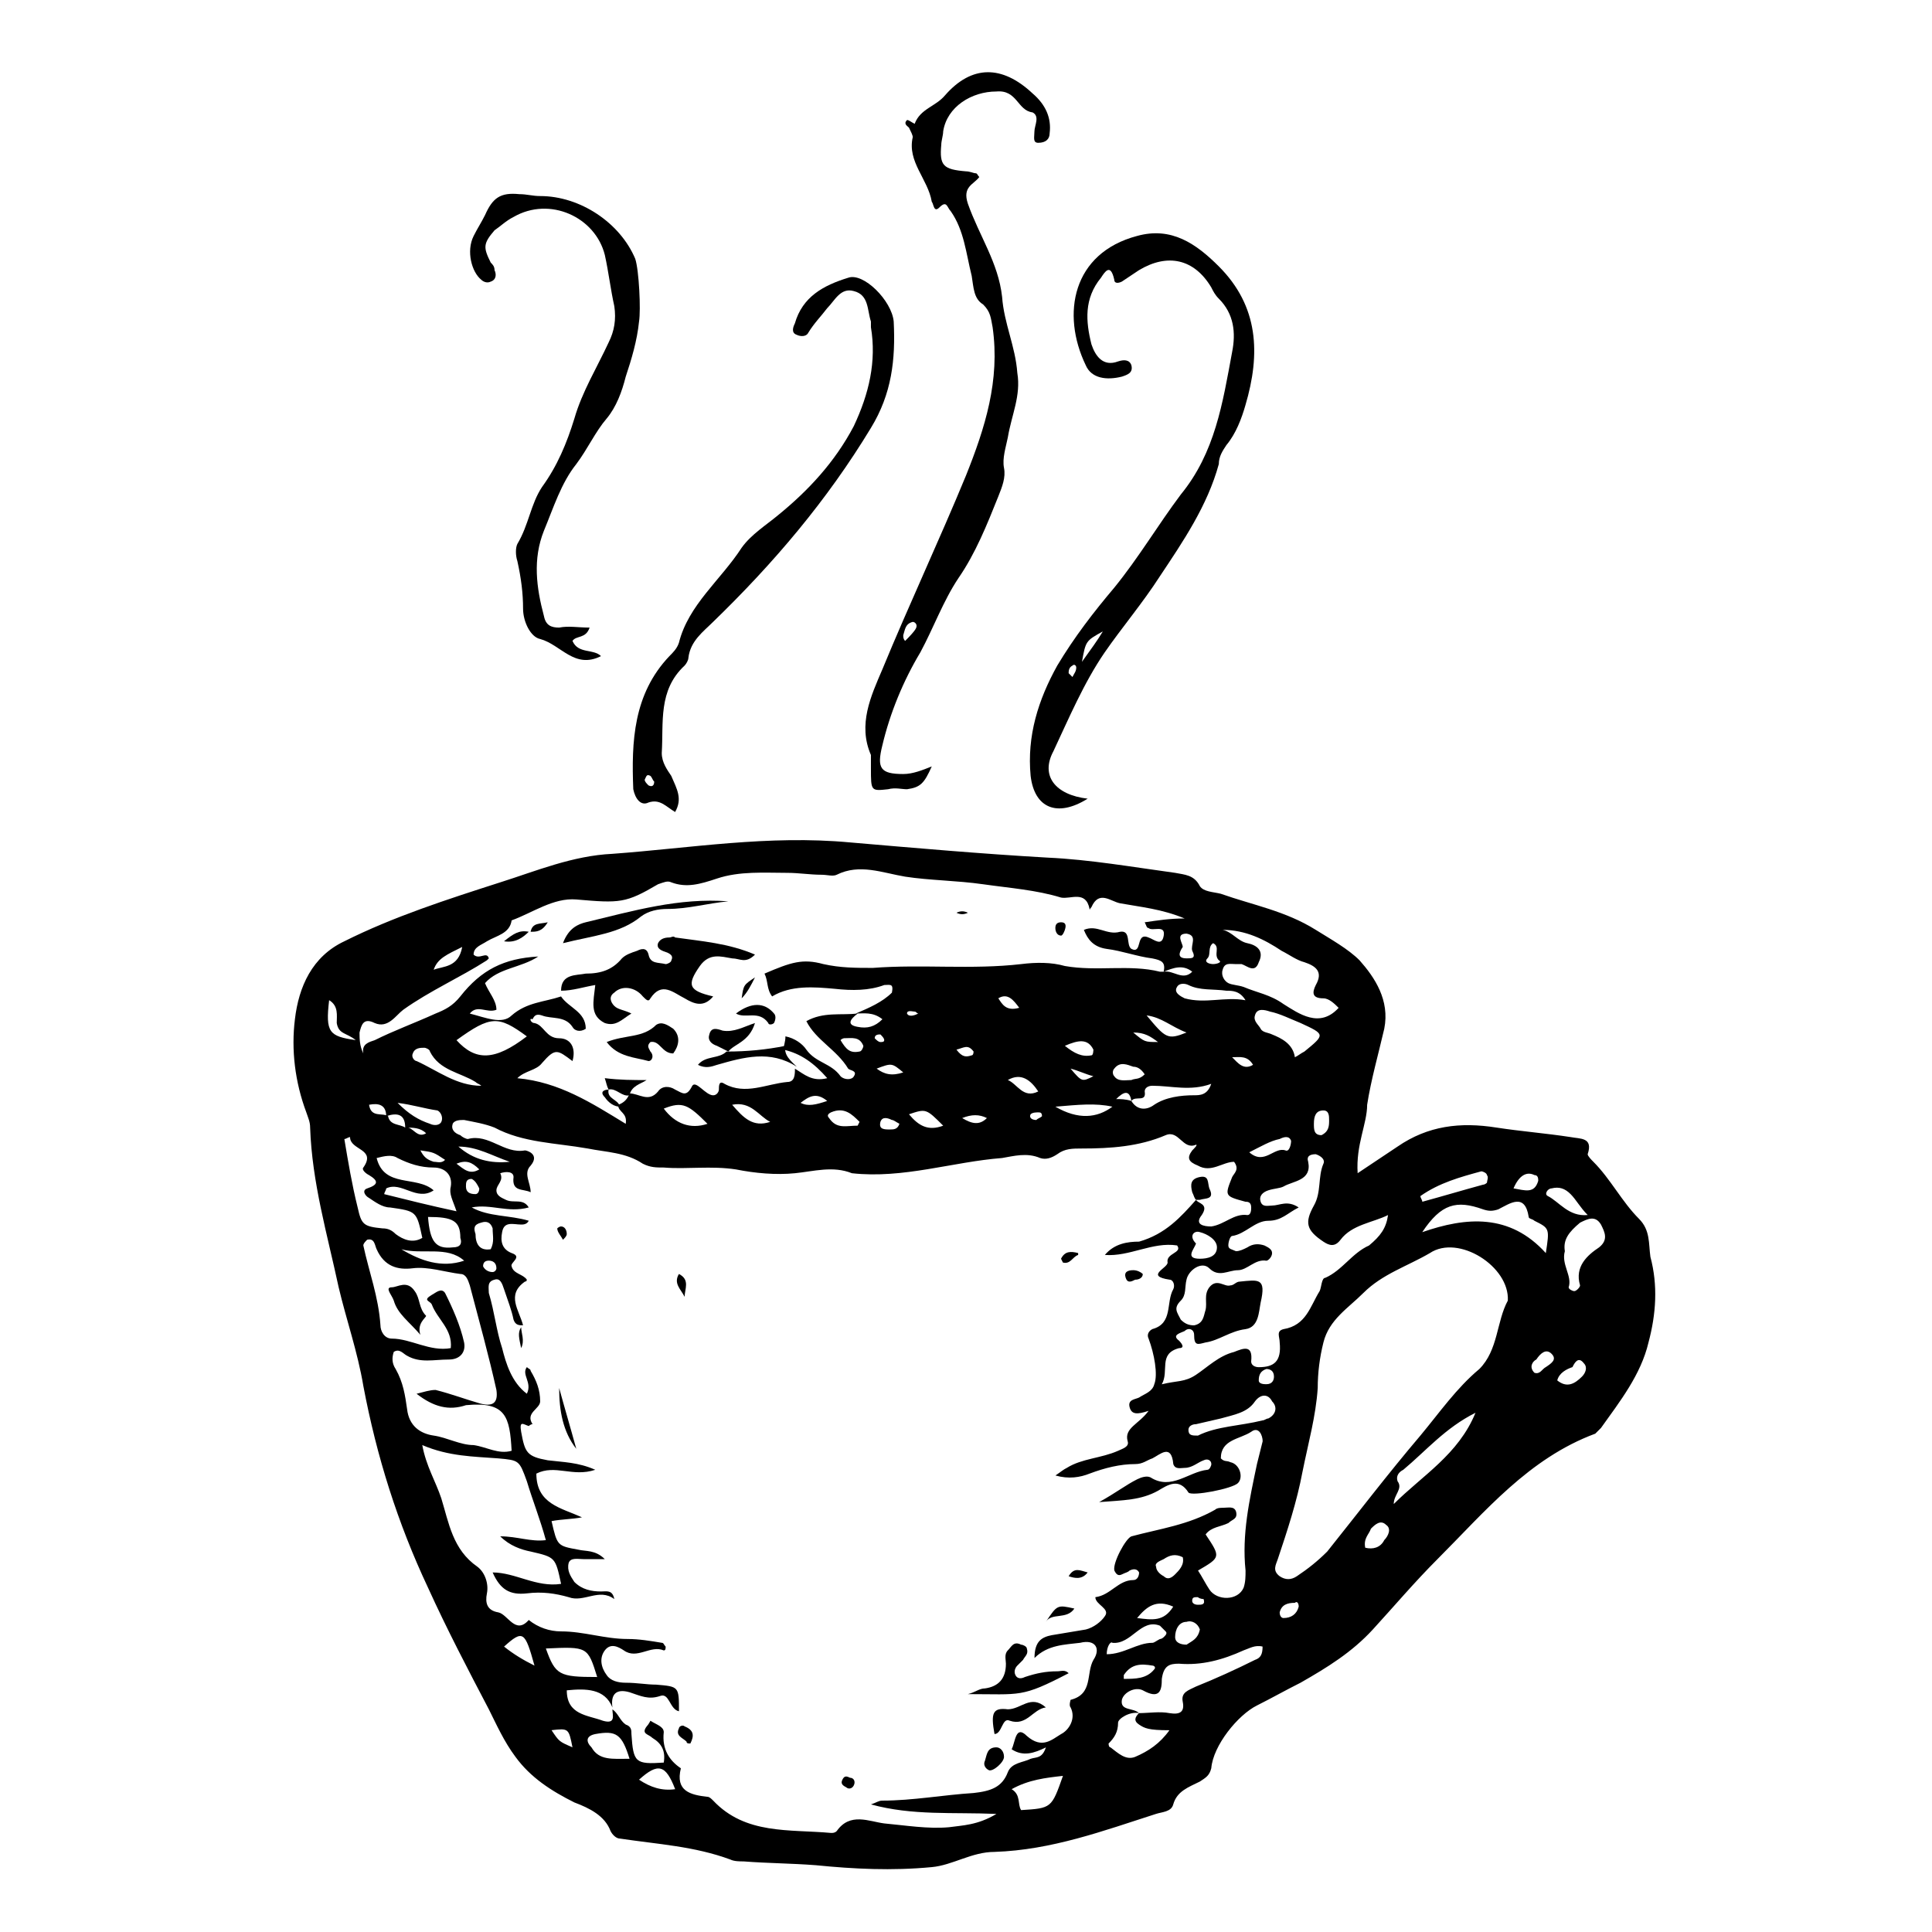 <?xml version="1.0" encoding="UTF-8"?>
<!-- Uploaded to: ICON Repo, www.svgrepo.com, Generator: ICON Repo Mixer Tools -->
<svg fill="#000000" width="800px" height="800px" version="1.1" viewBox="144 144 512 512" xmlns="http://www.w3.org/2000/svg">
 <g>
  <path d="m503.79 454.91c4.535-3.023 7.559-5.039 10.578-7.055 8.062-5.543 16.625-6.551 26.199-5.039 6.551 1.008 13.098 1.512 19.648 2.519 2.519 0.504 6.047 0 4.535 4.535 0 0.504 1.008 1.512 1.512 2.016 4.535 4.535 7.559 10.578 12.09 15.113 3.023 3.023 2.519 6.551 3.023 10.078 2.016 7.559 1.512 15.113-0.504 22.672-2.016 8.566-7.559 15.617-12.594 22.672l-1.512 1.512c-17.633 6.551-29.223 20.656-41.816 33.25-6.047 6.047-11.586 12.594-17.129 18.641-5.543 6.047-12.09 10.078-19.145 14.105-4.031 2.016-7.559 4.031-11.586 6.047-5.039 2.519-11.586 10.578-12.09 16.625-0.504 2.016-1.512 2.519-3.023 3.527-3.023 1.512-6.047 2.519-7.055 6.047-0.504 2.016-3.023 2.016-4.535 2.519-14.105 4.535-27.711 9.574-42.824 10.078-6.047 0-11.082 3.527-16.625 4.031-10.578 1.008-20.656 0.504-30.73-0.504-6.551-0.504-12.594-0.504-19.145-1.008-1.008 0-2.519 0-3.527-0.504-9.574-3.527-19.145-4.031-29.223-5.543-1.008 0-2.016-1.008-2.519-2.016-1.512-4.031-5.543-6.047-9.574-7.559-6.047-3.023-11.586-6.551-15.617-12.09-3.023-4.031-5.039-8.566-7.055-12.594-5.543-10.578-11.082-21.16-16.121-32.242-8.062-17.129-13.602-34.762-17.129-53.402-1.512-9.07-4.535-17.633-6.551-26.199-3.023-14.105-7.055-27.711-7.559-42.32 0-1.512-0.504-2.519-1.008-4.031-3.023-8.062-4.031-16.625-3.023-24.688 1.008-8.566 4.535-16.625 13.098-20.656 13.098-6.551 27.207-11.082 41.312-15.617 9.574-3.023 19.145-7.055 29.727-7.559 20.656-1.512 41.312-5.039 62.977-3.023 17.633 1.512 34.762 3.023 52.395 4.031 11.082 0.504 22.672 2.519 33.754 4.031 2.519 0.504 5.039 0.504 6.551 3.527 1.008 1.512 3.527 1.512 5.543 2.016 8.566 3.023 17.129 4.535 25.191 9.574 4.031 2.519 8.566 5.039 11.586 8.062 4.031 4.535 8.062 10.578 6.551 18.137-1.512 6.551-3.527 13.602-4.535 20.152 0 5.031-3.019 10.57-2.516 18.129zm-252.41-12.09c2.016-0.504 3.023 3.023 5.543 1.512-1.512-1.512-3.527-1.512-5.543-1.512 0-3.527-2.016-4.031-5.039-3.023 0-3.023-2.016-3.527-4.535-3.023 0.504 3.527 3.527 2.016 5.039 3.023 0.504 2.519 3.023 2.016 4.535 3.023zm192.45-7.055c-0.504-3.023-2.016-2.519-4.031-0.504 1.012 0 2.523 0 4.031 0.504 1.512 2.519 4.031 2.519 6.047 1.008 3.023-2.016 7.055-2.519 10.578-2.519 1.512 0 3.527 0 4.535-3.023-5.543 2.016-10.578 0.504-15.617 0.504-1.008 0-2.016 0.504-2.016 1.512 0.504 3.023-2.519 1.008-3.527 2.519zm2.016 162.23c2.519 0 5.543-0.504 8.062 0 3.023 0.504 4.031-0.504 3.527-3.023-0.504-2.519 1.512-3.023 3.527-4.031 5.039-2.016 10.578-4.535 15.617-7.055 1.512-0.504 2.016-1.512 2.016-3.527-2.016-0.504-3.527 0.504-5.039 1.008-5.543 2.519-11.082 4.031-17.129 3.527-2.519 0-4.031 0.504-4.535 4.031 0 3.023-0.504 5.543-5.039 3.023-2.016-1.008-5.039 0.504-5.543 2.519-0.5 3.023 3.023 2.016 4.535 3.527-0.504 0 0 0 0 0-2.519-0.504-5.543 1.512-5.543 2.519 0 2.519-1.008 4.031-2.519 5.543 0 0 0 1.008 0.504 1.008 2.016 1.512 4.031 3.527 6.551 2.519 3.527-1.512 6.551-3.527 9.07-7.055-5.543 0-6.551-0.504-8.062-1.512-1.512-1.008-1.008-2.016 0-3.023zm6.551-196.48c2.519-0.504 5.039 2.519 7.559 0-2.519-2.016-5.039-1.008-7.559 0 0.504-2.519-0.504-3.023-3.023-3.527-4.031-0.504-8.062-2.016-12.09-2.519-3.527-0.504-5.039-2.519-6.047-5.039 3.527-1.512 6.047 1.512 9.574 0.504 3.023-0.504 1.512 3.527 3.023 4.535 3.023 1.512 1.008-4.535 4.535-3.023 1.512 0.504 3.527 2.519 4.031-0.504 0.504-3.023-3.023-1.008-4.031-2.016-0.504 0-0.504-0.504-1.008-1.512 3.527-0.504 6.551-1.008 10.578-1.008-6.047-2.519-11.586-3.023-17.129-4.031-2.519-0.504-5.543-3.527-7.559 1.008-0.504 0.504-0.504 1.008-0.504 0.504-1.008-5.039-5.039-2.519-7.559-3.023-6.551-2.016-13.602-2.519-20.656-3.527-7.055-1.008-14.105-1.008-20.656-2.016-6.047-1.008-12.09-3.527-18.137-0.504-1.008 0.504-2.519 0-4.031 0-3.023 0-6.047-0.504-9.07-0.504-6.047 0-12.594-0.504-18.641 1.512-4.535 1.512-8.062 2.519-12.09 1.008-1.008-0.504-2.016 0-3.527 0.504-8.566 5.039-10.078 5.039-21.664 4.031-6.047-0.504-11.586 3.527-17.129 5.543-0.504 3.527-4.031 4.031-6.551 5.543-1.512 1.008-3.527 1.512-3.527 3.527 1.512 1.512 3.527-1.008 4.031 1.008l-0.504 0.504c-7.055 4.535-15.113 8.062-22.168 13.098-2.016 1.512-4.031 5.039-7.559 3.527-3.023-1.512-3.527 0.504-4.031 2.519 0 1.512 0 3.527 1.008 5.543-0.504-2.519 1.512-3.023 3.023-3.527 5.039-2.519 10.578-4.535 16.121-7.055 2.519-1.008 4.535-2.016 6.551-4.535 5.543-7.055 11.586-10.078 20.656-10.578-4.535 3.023-10.578 3.023-14.105 7.055 1.008 2.519 3.023 4.535 3.023 7.055-2.519 1.008-5.039-1.512-7.055 1.008 4.031 1.008 8.566 3.023 11.082 0.504 4.031-3.527 8.566-3.527 13.098-5.039 2.016 3.023 6.551 4.031 6.551 8.566-1.512 1.008-3.023 0.504-3.527-0.504-2.016-3.023-5.543-2.016-8.062-3.023-1.512-0.504-2.016 0-2.519 1.008-1-0.508-0.496 1.004 0.512 1.004 2.519 0.504 3.023 4.031 6.551 4.031 3.023 0 4.535 2.519 3.527 6.047-4.031-3.023-4.535-3.527-8.062 0.504-1.512 2.016-4.535 2.016-6.551 4.031 11.082 1.008 19.648 6.551 28.719 12.09 0.504-3.023-2.016-3.023-2.016-5.039 1.512-0.504 2.519-1.512 3.023-3.023 2.519 0 5.039 2.519 7.559-0.504 1.008-1.512 3.023-1.512 4.535-0.504 2.016 1.008 3.023 2.016 4.535-1.008 1.008-1.512 3.527 2.519 5.543 2.519 1.008 0 1.512-1.008 1.512-1.512 0-1.008 0-2.519 1.512-1.512 5.543 3.023 11.082 0 16.625-0.504 2.016 0 2.016-2.016 2.016-3.527 2.519 1.512 4.535 3.527 8.566 2.519-3.527-4.031-7.055-6.551-11.586-7.559 0-1.008 0.504-2.016 0.504-3.527 2.519 0.504 4.535 2.016 5.543 3.527 2.519 3.527 6.551 3.527 9.07 7.055 1.008 1.008 3.023 1.008 3.527 0 1.008-1.512-1.008-1.512-1.512-2.016-3.023-5.039-8.566-7.559-11.082-12.594 4.535-2.519 9.07-1.512 13.602-2.016-2.016 1.512-3.023 3.023 0 3.527 2.519 0.504 4.535 0 6.551-2.016-2.519-2.016-5.039-1.512-7.055-1.512 3.527-1.512 7.055-3.023 9.574-5.543 0.492-2.519-0.516-2.016-2.027-2.016-4.031 1.512-8.566 1.512-13.098 1.008-5.543-0.504-11.586-1.008-16.625 2.016-1.512-2.016-1.008-4.031-2.016-6.047 7.055-3.023 10.078-4.031 15.617-2.519 4.535 1.008 8.566 1.008 13.098 1.008 13.098-1.008 26.199 0.504 39.297-1.008 4.031-0.504 8.062-0.504 11.586 0.504 8.566 1.512 17.129-0.504 25.191 1.512 0.504 0.004 1.008 0.004 1.008 0.004zm8.566 60.457c0.504 1.008 3.527 1.008 1.512 4.031-2.016 2.519 0.504 3.023 2.519 3.023 3.527-0.504 6.047-3.527 9.574-3.023 1.008 0 1.008-1.512 1.008-2.016 0-1.512-1.008-1.512-1.512-1.512-5.543-1.512-5.543-1.512-3.527-6.551 0.504-1.008 2.016-2.016 0.504-4.031-3.023 0-6.047 3.023-9.574 1.008-2.519-1.008-3.023-2.016-1.512-4.031 0.504-0.504 1.512-1.512 1.008-1.512-3.527 1.512-4.535-4.031-8.062-2.519-7.055 3.023-14.609 3.527-22.168 3.527-2.519 0-4.535 0-6.551 1.512-1.512 1.008-3.023 1.512-4.535 1.008-3.527-1.512-7.055-0.504-10.078 0-13.098 1.008-26.199 5.543-39.801 4.031-5.035-2.016-10.07-0.504-15.109 0-5.039 0.504-10.578 0-15.617-1.008-6.551-1.008-13.098 0-19.145-0.504-2.016 0-3.527 0-5.543-1.008-4.535-3.023-9.574-3.023-14.609-4.031-8.566-1.512-17.129-1.512-24.688-5.543-2.519-1.008-5.543-1.512-8.062-2.016-1.008 0-2.519 0-3.023 1.008-0.504 1.512 0.504 2.519 2.016 3.023 0.504 0.504 1.512 1.008 2.016 1.008 5.543-1.512 9.574 4.031 15.113 3.023 0.504 0 4.031 1.008 1.512 4.031-2.016 2.016 0 4.535 0 7.055-2.016-1.008-5.039 0-4.535-4.031 0-1.512-2.016-1.512-3.527-1.008 1.008 2.016-1.008 3.023-1.008 4.535s1.512 2.016 2.519 2.519c2.016 1.008 4.535-0.504 6.047 2.016-5.539 1.508-10.074-1.008-15.113-0.004 4.535 2.519 10.078 2.016 15.113 3.527-0.504 1.008-1.512 1.008-2.016 1.008-2.016 0-4.535-1.008-5.039 2.016-0.504 2.519 0 4.535 2.519 5.543 3.023 1.008-0.504 2.519 0 3.527 0.504 2.016 3.023 2.016 4.031 3.527 0 0 0 0.504-0.504 0.504-5.039 3.527-1.512 7.559-0.504 11.586-1.008 0-2.016 0-2.519-1.512-0.504-2.519-1.512-5.039-2.519-8.062-0.504-1.512-1.008-3.023-2.519-2.519-2.016 0.504-1.512 2.016-1.512 3.527 1.512 5.039 2.016 10.078 3.527 14.609 1.008 4.031 2.519 9.07 6.551 12.09 1.512-3.023-1.512-5.039 0-7.055 0.504 0.504 1.008 0.504 1.008 1.008 1.512 2.519 2.519 5.039 2.519 8.062 0 2.016-4.031 3.023-2.016 6.047-0.504 0-1.008 0.504-1.008 0.504-1.512-0.504-2.519-1.512-2.016 1.512 1.008 5.543 1.512 6.551 7.055 7.559 4.031 0.504 8.062 0.504 12.594 2.519-6.047 2.016-10.578-1.512-15.617 1.008 0 8.062 6.551 9.07 12.09 11.586-2.519 0.504-5.543 0.504-8.062 1.008 1.512 6.551 1.512 6.551 7.055 7.559 2.016 0.504 4.535 0 7.055 2.519h-5.543c-1.512 0-3.527-0.504-4.031 1.008-0.504 2.016 0.504 3.527 1.512 5.039 2.016 2.016 4.535 2.519 7.055 2.519 1.512 0 3.023-0.504 3.527 2.016-4.031-3.023-8.062 1.008-12.09-0.504-3.527-1.008-7.055-1.512-11.082-1.008-4.535 0.504-7.055-1.008-9.07-5.543 6.047 0 11.586 4.031 18.137 3.023-1.512-7.055-1.512-7.055-8.062-8.566-2.519-0.504-5.543-1.512-8.062-4.031 4.535 0 8.062 1.512 12.09 1.008-1.512-5.543-3.527-10.578-5.039-15.617-2.016-5.543-2.016-5.543-7.559-6.047-6.551-0.504-13.098-0.504-20.152-3.527 1.008 5.543 3.527 9.574 5.039 14.105 2.016 6.551 3.023 13.602 9.574 18.137 2.016 1.512 3.023 4.535 2.519 7.055-0.504 2.519 0 4.535 3.023 5.039 2.519 0.504 4.535 6.047 8.062 2.016 2.519 2.016 5.543 3.023 8.566 3.023 6.047 0 11.586 2.016 17.633 2.016 3.023 0 6.047 0.504 9.07 1.008 0.504 0 0.504 0.504 1.008 1.008 0 0.504 0 1.008-0.504 1.008-3.527-1.512-7.055 2.519-10.578 0-1.512-1.008-3.527-2.016-5.039 0-1.512 2.016-1.008 4.535 0.504 6.551 1.008 1.512 3.023 2.016 5.039 2.016 3.023 0 5.543 0.504 8.062 0.504 6.047 0.504 6.047 0.504 6.047 7.055-2.519-0.504-2.519-5.039-5.039-4.031-3.023 1.008-5.039 0-8.062-1.008-3.527-1.008-5.039 0.504-4.535 4.031-2.019-5.043-7.055-5.043-12.094-4.539 0 6.551 5.543 6.551 9.574 8.062 3.527 1.008 2.519-1.512 2.519-3.023 1.512 1.008 2.016 3.023 3.527 4.031 1.512 0.504 1.512 1.512 1.512 2.519 0.504 7.559 1.008 8.062 8.566 7.559 0.504-3.023-0.504-5.039-3.023-6.551-1.008-1.008-3.023-1.008-1.512-3.023 0.504-0.504 1.008-1.512 1.008-1.512 1.512 1.008 3.527 1.512 3.527 3.023-0.504 4.535 1.512 7.559 4.535 9.574-1.512 6.047 2.519 7.055 7.055 7.559 0.504 0 1.008 0.504 1.512 1.008 8.566 9.07 20.152 7.559 31.234 8.566 0.504 0 1.008 0 1.512-0.504 3.527-5.039 8.566-2.519 12.594-2.016 5.543 0.504 11.586 1.512 17.129 1.008 3.527-0.504 7.559-0.504 12.594-3.527-11.586-0.504-22.168 0.504-33.25-2.519 1.512-0.504 2.016-1.008 3.023-1.008 8.062 0 16.121-1.512 24.184-2.016 4.535-0.504 7.559-1.512 9.07-5.543 1.008-2.519 4.031-2.519 6.047-3.527 1.512-0.504 3.023 0 4.031-3.023-3.023 1.512-6.047 2.519-9.07 0.504 1.008-2.016 1.008-6.551 4.031-3.527 4.031 3.527 6.551 1.008 9.07-0.504 2.016-1.008 4.031-4.031 2.519-7.055-0.504-0.504 0-2.016 0-2.016 6.047-1.512 4.031-7.055 6.047-10.578 2.016-3.023 0.504-5.543-3.527-4.535-4.031 0.504-8.566 0.504-12.09 4.031 0-4.535 2.016-5.543 4.535-6.047 3.023-0.504 6.047-1.008 9.07-1.512 2.016-0.504 4.031-2.016 5.039-3.527 1.512-2.016-2.519-3.023-2.519-5.039 4.031-0.504 6.047-4.535 10.078-4.535 1.008 0 1.512-1.008 1.512-2.016-0.504-1.008-1.512-1.008-2.519-0.504-0.504 0.504-1.008 0.504-2.016 1.008s-1.512 0-2.016-1.008c-0.504-2.016 3.023-8.566 4.535-9.07 7.559-2.016 15.113-3.023 22.168-7.055 0.504-0.504 1.512-0.504 2.016-0.504 1.512 0 3.023-0.504 3.527 1.008 0.504 2.016-1.008 2.016-2.016 3.023-2.016 1.008-4.535 1.008-6.047 3.023 4.031 6.047 4.031 6.047-2.016 9.574 1.008 1.512 2.016 3.527 3.023 5.039 2.016 3.023 7.559 3.023 9.07-0.504 0.504-1.512 0.504-3.023 0.504-4.535-1.008-9.574 1.008-18.641 3.023-28.215 0.504-2.016 1.008-4.031 1.512-6.047 0-1.512-1.008-4.031-3.023-2.519-3.023 2.016-8.062 2.016-8.062 7.055 1.008 1.008 1.512 0.504 2.519 1.008 2.519 0.504 3.527 4.031 2.016 5.543s-12.09 3.527-13.098 2.519c-2.519-4.031-5.543-2.016-8.062-0.504-4.535 2.519-9.07 2.519-15.617 3.023 4.535-2.519 7.055-4.535 10.078-6.047 1.008-0.504 2.519-1.008 3.527-0.504 5.543 3.527 10.078-1.512 15.113-2.016 0.504 0 1.008-1.008 1.008-1.512 0-1.008-1.008-1.512-2.016-1.008-1.512 0.504-3.023 2.016-5.039 2.016-1.008 0-2.519 0.504-3.023-1.008-0.504-5.543-3.527-2.519-5.543-1.512-1.512 0.504-2.519 1.512-4.535 1.512-4.031 0-8.062 1.008-12.09 2.519-2.519 1.008-5.543 1.512-9.07 0.504 1.512-1.008 2.016-1.512 3.023-2.016 4.031-2.519 9.07-2.519 13.602-4.535 1.008-0.504 3.023-1.008 2.519-2.519-1.008-3.527 3.023-4.535 5.543-8.062-3.023 1.008-4.535 1.008-5.039-1.008s1.512-2.016 2.519-2.519c1.512-1.008 3.527-1.512 4.031-3.527 1.008-2.519 0-8.062-1.512-12.09-0.504-1.008 0-2.016 1.008-2.519 5.543-1.512 3.527-7.055 5.543-10.578 0.504-1.008 0-2.519-1.008-2.519-6.551-1.008-0.504-3.023-0.504-4.535-0.504-2.519 4.031-2.519 2.519-4.535-6.551-1.008-12.594 3.023-19.145 2.519 2.519-3.023 6.047-3.527 9.07-3.527 7.031-2.008 11.062-6.543 15.094-11.074zm82.625 26.699c0.504-9.07-13.098-17.633-20.656-12.594-6.047 3.527-12.594 5.543-17.633 10.578-4.031 4.031-9.07 7.055-10.578 13.098-1.008 4.031-1.512 8.062-1.512 12.09-0.504 7.559-2.519 14.609-4.031 22.168-1.512 8.062-4.031 15.617-6.551 23.176-0.504 1.512-1.512 3.023 0.504 4.535 1.512 1.008 3.023 1.008 4.535 0 3.023-2.016 5.543-4.031 8.062-6.551 8.062-10.078 16.121-20.656 24.688-30.73 5.039-6.047 9.574-12.594 15.617-17.633 5.035-5.035 4.531-12.594 7.555-18.137zm-31.742-22.672c-4.031 2.016-9.574 2.519-12.594 6.551-1.512 2.016-3.023 1.512-4.535 0.504-4.535-3.023-5.039-5.039-2.519-9.574 2.016-3.527 1.008-7.559 2.519-11.082 0.504-1.008-0.504-2.016-2.016-2.519-1.512 0-2.519 0.504-2.016 2.016 1.008 5.039-4.031 5.039-6.551 6.551-1.008 0.504-2.519 0.504-4.031 1.008-1.512 0.504-2.519 1.512-2.016 3.023 0.504 1.512 2.016 1.008 3.023 1.008 2.016 0 4.031-1.512 7.055 0.504-3.023 1.512-4.535 3.527-8.062 3.527-3.527 0-6.047 3.527-9.574 4.031-0.504 0-1.008 1.512-1.008 2.519s1.008 1.008 2.016 1.512c1.008 0 2.016-0.504 3.023-1.008 1.512-1.008 3.023-1.008 4.535-0.504 1.008 0.504 2.016 1.008 2.016 2.016s-1.008 2.016-1.512 2.016c-3.023-0.504-5.039 2.519-7.559 2.519-2.519 0-5.039 2.016-7.559-0.504-2.016-2.016-5.543 0.504-6.047 3.023-0.504 2.016 0 4.031-1.512 5.543-2.016 2.016-1.008 3.023 0 5.039 1.008 1.008 2.016 1.512 3.527 1.512 2.519-0.504 2.519-2.519 3.023-4.031 0.504-2.016-0.504-4.031 1.008-6.047 2.016-2.519 4.031 0 5.543-0.504 1.008 0 1.512-1.008 2.519-1.008 5.039-0.504 7.055-1.008 5.543 5.543-0.504 2.519-0.504 6.551-4.031 7.055-4.031 0.504-7.055 3.023-10.578 3.527-2.016 0.504-3.023 1.008-3.023-2.016 0-1.512-1.512-2.016-2.519-1.008-1.008 0.504-3.527 1.008-1.512 2.519 1.008 1.008 1.512 2.016 0 2.016-5.543 1.512-2.519 6.047-4.535 9.574 4.031-1.008 6.047-0.504 9.07-2.519 3.023-2.016 6.047-5.039 10.078-6.047 2.519-1.008 5.039-2.016 4.535 2.519 0 1.008 1.008 1.512 2.016 1.512 4.031 0 6.047-1.512 5.543-6.551 0-1.512-1.008-3.023 1.008-3.527 6.047-1.008 7.055-6.047 9.574-10.078 0.504-1.008 0.504-3.527 1.512-3.527 4.535-2.016 7.055-6.551 11.586-8.566 3.019-2.523 4.531-4.539 5.035-8.066zm-257.45 47.359c2.016-0.504 3.527-1.008 5.039-1.008 4.031 1.008 8.062 2.519 11.586 3.527 3.527 1.008 5.039 0 4.535-3.527-2.016-9.07-4.535-18.137-7.055-27.711-0.504-1.512-1.008-3.023-2.519-3.023-4.031-0.504-8.566-2.016-12.594-1.512-4.031 0.504-7.559-0.504-9.574-5.039-0.504-1.008-0.504-3.023-2.519-2.519-0.504 0.504-1.008 1.008-1.008 1.512 1.512 7.055 4.031 13.602 4.535 21.16 0 1.512 1.008 3.527 3.023 3.527 5.039 0 10.078 3.527 15.617 2.519 0.504-5.039-3.527-7.559-5.039-11.586-0.504-1.008-2.519-1.008 0-2.519 1.008-0.504 2.519-2.016 3.527-0.504 2.016 4.031 4.031 8.566 5.039 13.098 0.504 2.519-1.008 4.535-4.031 4.535-4.031 0-7.559 1.008-11.082-1.008-1.008-0.504-2.016-2.016-3.527-1.008-0.504 1.512-0.504 3.023 0.504 4.535 2.016 3.527 2.519 7.055 3.023 10.578 0.504 4.535 3.527 6.551 7.055 7.055s7.055 2.519 10.578 2.519c3.527 0.504 6.551 2.519 10.078 1.512-0.504-9.07-1.512-13.098-12.09-12.09-4.539 1.512-8.566 0.504-13.102-3.023zm244.35-102.27c-1.008-1.008-2.519-2.519-4.031-2.519-3.023 0-3.023-1.512-2.016-3.527 2.016-3.527 0-5.039-3.023-6.047-2.016-0.504-4.031-2.016-6.047-3.023-4.535-3.023-9.574-5.543-15.617-5.543 2.519 0.504 4.031 3.023 6.551 3.527 2.519 0.504 4.535 2.016 3.023 5.039-1.008 3.023-3.023 1.008-4.535 0.504h-1.512c-1.512 0-3.023-0.504-3.527 1.512-0.504 1.512 0.504 3.023 1.512 3.527 1.008 0.504 2.519 0.504 4.031 1.008 3.527 1.512 7.055 2.016 10.578 4.535 4.031 2.519 9.574 6.551 14.613 1.008zm-261.98 34.258c-0.504 0-1.008 0.504-1.512 0.504 1.008 6.047 2.016 12.09 3.527 18.137 1.008 4.535 1.512 5.039 6.551 5.543 1.512 0 2.519 0.504 3.527 1.512 2.016 1.512 4.535 2.519 7.055 1.008-1.512-7.055-1.512-7.055-8.566-8.062-2.016 0-4.031-1.512-5.543-2.519-1.008-0.504-2.016-2.016-0.504-2.519 3.023-1.008 3.023-2.016 0.504-3.527-1.008-0.504-2.016-1.512-1.512-2.016 3.523-5.035-3.527-4.531-3.527-8.059zm316.89 30.734c1.008-6.551 1.008-6.551-3.023-8.566-0.504-0.504-1.512-0.504-1.512-1.008-1.008-6.551-5.039-3.527-8.062-2.016-1.512 0.504-2.519 0.504-4.031 0-7.055-2.519-11.082-1.512-16.121 6.047 11.59-4.031 23.18-5.039 32.75 5.543zm-307.32-17.129c0 0.504-0.504 1.008-0.504 1.512 6.047 1.512 12.09 3.023 19.145 4.535-1.008-3.023-2.016-4.535-1.512-6.551 0.504-3.023-1.512-5.039-4.535-5.039-3.527 0-6.551-1.008-9.574-2.519-1.512-1.008-3.527-0.504-5.543 0 2.016 8.062 10.578 4.535 15.113 8.566-4.527 3.023-8.559-2.519-12.59-0.504zm18.641-39.297c5.039 5.543 10.078 5.543 18.641-1.008-7.555-5.543-9.57-5.543-18.641 1.008zm248.38 122.93c7.559-7.559 17.129-13.098 21.664-24.184-8.062 4.031-13.098 10.078-19.145 15.113-1.008 0.504-2.016 1.512-1.512 3.023 1.512 2.016-1.008 3.527-1.008 6.047zm45.344-67.008c-1.008 3.527 2.016 6.551 1.008 9.574 0 0.504 1.008 1.008 1.512 1.008s1.512-1.008 1.512-1.512c-1.512-5.039 2.016-8.062 5.039-10.078 2.519-2.016 1.512-4.031 0.504-6.047-1.512-2.519-3.527-1.512-5.543-0.504-3.023 2.519-4.535 4.535-4.031 7.559zm-71.543-51.391c1.008-0.504 1.512-1.008 2.519-1.512 5.543-4.535 5.543-4.535-1.008-7.559-2.519-1.008-5.543-2.519-8.062-3.023-1.512-0.504-3.527-1.008-4.031 1.008-0.504 1.512 1.008 2.519 1.512 3.527 0.504 1.008 2.016 1.008 3.023 1.512 2.523 1.012 5.543 2.523 6.047 6.047zm-72.547 199.51c8.062-0.504 8.062-0.504 11.082-9.07-4.535 0.504-9.07 1.008-13.602 3.527 2.519 1.512 1.512 4.031 2.519 5.543zm-112.35-35.27c-2.519-8.062-2.519-8.062-13.602-7.559 2.519 7.055 3.527 7.559 13.602 7.559zm159.21-63.98c5.039-2.519 11.082-2.519 17.129-4.031 0.504 0 1.008-0.504 1.512-0.504 2.016-1.008 2.519-3.023 1.008-4.535-1.008-2.016-3.023-2.016-4.535 0-2.016 3.023-5.543 3.527-9.07 4.535-2.016 0.504-4.535 1.008-6.551 1.512-1.008 0-2.016 0.504-2.016 1.512 0.004 1.512 1.012 1.512 2.523 1.512zm-204.04-57.941c0.504 6.551 2.016 8.566 6.551 8.062 2.016 0 2.519-1.008 2.016-2.519-0.004-4.535-2.019-5.543-8.566-5.543zm53.402 143.59c-2.016-6.551-3.527-7.559-9.07-6.551-2.519 0.504-2.519 2.016-1.008 3.527 2.016 3.527 5.543 3.023 10.078 3.023zm126.46-27.707c4.535 0 8.062-3.023 12.09-3.023 0.504 0 1.008-0.504 2.016-1.008 0.504 0 1.008-0.504 1.008-0.504 0.504-0.504 1.008-1.008 0.504-1.512-0.504-0.504-1.008-1.008-1.512-1.512-5.039-2.016-7.559 5.039-12.594 4.535-0.504-0.504-1.512 1.008-1.512 3.023zm83.129-121.42c0 0.504 0.504 1.008 0.504 1.512 5.543-1.512 10.578-3.023 16.121-4.535 0.504 0 1.008-0.504 1.008-0.504 0-0.504 0.504-1.512 0-2.016 0-0.504-1.008-1.008-1.512-1.008-5.543 1.512-11.086 3.023-16.121 6.551zm-270.04 14.105c5.039 3.023 10.578 5.039 16.625 3.023-4.535-4.031-11.082-1.512-16.625-3.023zm21.16-43.328c-0.504-0.504-1.008-0.504-1.512-1.008-4.031-2.519-9.574-3.023-12.09-8.062 0-0.504-1.008-1.008-1.512-1.008-1.008 0-2.519 0-3.023 1.512-0.504 1.008 0.504 2.016 1.008 2.016 5.543 2.519 10.578 6.551 17.129 6.551zm202.53-22.672c-1.512-2.519-3.527-2.519-5.039-2.519-3.527-0.504-7.055 0-10.078-1.512-1.008-0.504-2.519-0.504-3.023 0.504-1.008 1.512 1.008 2.519 2.016 3.023 5.543 1.512 10.582-0.504 16.125 0.504zm-142.58 32.75c-5.039-5.039-6.551-6.047-11.586-4.031 3.019 4.031 7.051 5.539 11.586 4.031zm-8.566 176.33c-2.519-6.551-4.535-7.055-9.574-2.519 3.027 2.016 6.051 3.023 9.574 2.519zm100.76-180.87c6.047 3.527 11.082 3.023 15.113 0-4.531-1.008-9.066-0.504-15.113 0zm-138.04 148.12c-2.519-9.07-3.023-9.574-8.062-5.039 2.523 2.016 5.039 3.527 8.062 5.039zm279.11-119.41c-2.016-2.016-3.023-4.031-4.535-5.543-1.512-1.512-3.023-2.016-5.039-1.512-1.008 0-2.016 1.512-1.008 2.016 3.023 1.516 5.543 5.543 10.582 5.039zm-315.39-29.723c3.023 3.023 5.543 4.535 8.566 5.543 1.008 0.504 2.519 0.504 3.023-0.504 0.504-1.008 0-2.519-1.008-3.023-3.527-0.504-6.551-1.512-10.582-2.016zm212.61 139.55c-0.504-1.512-2.016-2.519-3.527-2.016-2.016 0-3.023 2.016-3.023 4.031 0 1.512 1.512 2.016 3.023 2.016 1.512-1.008 3.023-1.512 3.527-4.031zm-4.535-19.145c-2.016-1.008-3.527-0.504-5.039 0.504-1.008 0.504-2.519 1.008-2.016 2.016 0 1.008 1.008 2.016 2.016 2.519 1.008 1.008 2.016 0.504 3.023-0.504 1.008-1.008 2.519-2.519 2.016-4.535zm-183.39-81.617c1.008-2.016 0.504-3.527 0.504-5.543-0.504-1.512-1.512-2.016-3.023-1.512-2.016 0.504-2.016 1.512-1.512 3.023 0 2.519 1.008 4.535 4.031 4.031zm186.91-1.512c-0.504 1.512-3.023 4.031 1.008 4.031 2.016 0 4.535-0.504 4.535-3.023 0-2.016-2.519-3.527-4.535-4.031-1.512-0.504-3.023 1.008-1.008 3.023zm-222.68-53.906c-2.519-2.016-4.535-1.512-5.039-4.535 0-2.016 0.504-4.535-2.016-6.047-1.008 8.566 0 9.574 7.055 10.582zm267.52 134.52c2.016 0.504 4.031 0 5.039-2.016 1.008-1.008 2.016-3.023 0.504-4.031-1.512-1.512-3.023 0-4.031 1.008-0.504 1.512-2.016 2.519-1.512 5.039zm50.887-44.336c2.519 2.016 4.535 1.008 6.551-1.008 1.008-1.008 1.512-2.519 0.504-3.527-1.512-2.016-2.519 0-3.023 1.008-1.512 0.504-3.527 1.512-4.031 3.527zm-81.617-60.457c4.031 3.527 6.551-1.512 9.574-0.504 1.008 0.504 1.512-1.512 1.512-2.519-0.504-1.512-2.016-1.008-3.023-0.504-2.519 0.504-5.039 2.016-8.062 3.527zm-81.113-7.051c-4.535-4.535-4.535-4.535-9.07-3.023 2.519 3.023 5.039 4.531 9.07 3.023zm53.906-29.223c5.039 6.047 5.543 6.551 10.578 4.535-4.027-1.512-6.547-4.031-10.578-4.535zm7.055 156.68c-4.535-2.016-7.055 0-9.574 3.023 4.031 0.504 7.055 1.008 9.574-3.023zm-175.83-117.89c-4.535-1.512-8.566-4.031-13.602-4.031 4.027 3.527 8.562 4.535 13.602 4.031zm69.02-10.578c-3.023-1.512-5.039-5.543-10.078-4.535 3.027 3.527 5.543 6.047 10.078 4.535zm99.25-12.598c-1.008-1.512-2.016-2.016-3.023-2.016-1.512-0.504-3.527-1.512-5.039 0.504-0.504 0.504-0.504 1.512 0 2.016 1.008 1.512 3.023 1.008 4.535 1.008 1.008-0.504 2.016 0 3.527-1.512zm-5.539 160.21c3.023 0 6.047 0 8.062-2.519 0.504-0.504 0-1.008-0.504-1.008-3.023-0.504-5.543-0.504-7.559 2.519v1.008zm54.41-148.12c0-1.008 0-2.519-1.512-2.519-2.016 0-2.519 1.512-2.519 3.527 0 1.512 0 3.023 2.016 3.023 2.016-1.012 2.016-2.519 2.016-4.031zm-124.44 0.504c-2.016-2.016-4.031-4.031-7.559-2.519-1.008 0.504-1.008 1.008-0.504 1.512 2.016 3.023 4.535 2.016 7.559 2.016l0.504-1.008zm173.31 17.633c3.023 0.504 5.543 1.512 6.551-2.016 0-0.504 0-1.512-1.008-1.512-2.016-1.008-4.031 0-5.543 3.527zm5.543 48.867c1.512 0.504 2.016-1.008 3.023-1.512 1.512-1.008 3.023-2.016 1.512-3.527-1.512-1.512-3.023 0-4.031 1.512-1.008 0.504-2.016 2.016-0.504 3.527zm-124.44-86.652c2.519 2.016 4.535 3.023 7.055 2.519 0.504 0 0.504-1.512 0.504-1.512-1.512-3.023-4.031-2.519-7.559-1.008zm-7.051 12.09c-2.016-3.023-4.535-5.039-8.062-3.023 2.519 1.008 4.031 5.039 8.062 3.023zm38.289-38.289c-1.008 1.512-1.512 3.023 1.008 3.023 1.512 0 2.519 0 1.512-2.016-0.504-1.512 1.512-4.031-1.512-4.535-3.023 0-1.008 2.519-1.008 3.527zm-190.95 0c-4.031 2.016-6.551 3.023-7.559 6.047 2.519-1.008 6.551-0.504 7.559-6.047zm29.223 212.1c-1.008-5.039-1.008-5.039-5.543-4.535 2.016 3.027 2.016 3.027 5.543 4.535zm87.66-178.85c-3.023-2.519-3.023-2.519-7.055-1.008 2.019 1.512 4.035 2.016 7.055 1.008zm-16.625-8.562c1.512 2.519 2.519 3.527 5.039 3.023 0.504 0 1.008-1.008 1.008-1.512-1.008-2.519-3.023-2.016-5.039-2.016 0 0-0.504 0-1.008 0.504zm60.961 7.555c3.023 3.527 3.023 3.527 6.047 2.016-2.016-0.504-4.031-1.512-6.047-2.016zm55.422 144.09c0 1.008 0.504 1.512 1.008 1.512 2.016 0 3.527-1.008 4.031-3.023 0-1.008-0.504-1.512-1.008-1.008-2.019 0-3.527 0.504-4.031 2.519zm-69.023-160.21c-1.512-2.016-3.023-4.031-5.543-2.519 1.008 1.512 2.016 3.527 5.543 2.519zm-158.7 37.785c1.008 2.016 2.016 2.519 3.527 3.023 1.008 0 2.016 0.504 3.023-0.504-3.023-2.016-3.023-2.016-6.551-2.519zm215.12-24.688c1.512 1.512 3.023 3.527 5.543 2.016-1.512-2.519-3.527-2.016-5.543-2.016zm-107.31 11.59c-3.023-2.519-5.039-1.008-7.055 0.504 2.019 1.008 4.035 0.504 7.055-0.504zm19.145 6.047c-1.008-0.504-1.512-1.008-2.016-1.008-1.008-0.504-2.519-1.008-3.023 0.504-0.504 2.016 1.008 2.016 2.519 2.016 1.012-0.004 2.019-0.004 2.519-1.512zm16.629-1.512c2.519 1.512 4.535 2.016 6.551 0-2.019-1.008-4.031-1.008-6.551 0zm80.609 66.5c-1.512 0.504-2.016 1.512-2.016 3.023 0 1.008 1.512 1.008 2.016 1.008 1.512 0 2.016-1.008 2.016-2.016 0-1.512-1.008-2.016-2.016-2.016zm-14.109-112.85c-1.512 1.008-0.504 3.023-1.512 4.031-1.008 1.008 0.504 1.512 1.512 1.512 1.008 0 2.519-0.504 1.512-1.008-1.512-1.512 0.504-3.527-1.512-4.535zm-200.52 58.441c2.016 1.512 3.527 3.023 6.047 1.512-2.016-2.016-3.527-2.519-6.047-1.512zm9.574 28.719c0.504 0 1.008-0.504 1.008-1.008 0-1.512-1.008-2.016-2.016-2.016-1.008 0-1.512 0.504-1.512 1.512 0.504 1.008 1.512 1.512 2.519 1.512zm169.78-63.48c3.023 2.519 3.023 2.519 6.551 2.519-2.016-1.512-3.527-2.519-6.551-2.519zm-46.852 4.535c1.512 2.016 2.519 2.016 4.031 1.512 0.504 0 0.504-1.008 0.504-1.008-1.512-2.016-2.519-1.008-4.535-0.504zm-126.46 36.777c-0.504-1.008-1.008-2.016-2.016-2.519-1.512 0-1.512 1.008-1.512 2.016 0 1.512 1.008 2.016 2.519 2.016 0.504 0 1.008-0.504 1.008-1.512zm190.44 108.32c-1.008 0-1.512 0-1.512 1.008 0 0.504 0.504 1.008 1.512 1.008 1.008 0 2.016 0 1.512-1.512 0 0-1.008 0-1.512-0.504zm-41.312-127.46c0-1.008-0.504-1.008-1.008-1.008-0.504 0-1.512 0-2.016 0.504-0.504 1.008 0.504 1.512 1.512 1.512 0.504-0.504 1.008-0.504 1.512-1.008zm-32.75-27.207c-0.504 0-0.504-0.504-1.008-0.504-0.504 0-2.016-0.504-2.016 0.504 0.504 1.008 2.016 0.504 3.023 0zm-10.074 7.559c0.504 0 1.008 0 1.008-0.504 0-0.504-0.504-1.008-1.008-1.512-0.504 0-1.512 0-1.512 1.008 0.504 0.504 1.008 1.008 1.512 1.008z"/>
  <path d="m403.52 190.92c-1.512 2.016-4.535 2.519-3.023 7.055 3.023 8.566 8.062 15.617 9.07 24.688 0.504 7.055 3.527 13.098 4.031 20.152 1.008 6.047-1.512 11.082-2.519 17.129-0.504 2.519-1.512 5.543-1.008 8.062 0.504 2.519-0.504 5.039-1.512 7.559-3.023 7.559-6.047 15.113-10.578 21.664-4.031 6.047-6.551 13.098-10.078 19.648-4.535 7.559-8.062 16.121-10.078 24.688-1.512 6.047-0.504 7.559 5.543 7.559 2.519 0 5.039-1.008 7.559-2.016-2.016 4.535-3.023 5.543-6.551 6.047-1.512 0-3.023-0.504-5.039 0-4.531 0.496-4.531 0.496-4.531-5.551v-3.527c-3.527-8.062 0-15.617 3.023-22.672 7.055-17.129 15.113-34.258 22.168-51.387 5.039-12.594 9.07-25.191 7.055-39.297-0.504-2.519-0.504-4.031-2.519-6.047-2.519-1.512-2.519-4.535-3.023-7.559-1.512-6.047-2.016-12.09-5.543-17.129-1.008-1.008-1.008-3.023-3.023-1.008-1.512 1.512-1.512-1.008-2.016-1.512-1.008-6.047-6.551-10.578-5.039-17.129 0-0.504-0.504-1.512-1.008-2.519-0.504-0.504-1.512-1.008-0.504-2.016 0.504 0 1.008 0.504 2.016 1.008 1.512-4.031 5.543-4.535 8.062-7.559 7.055-8.062 15.113-8.062 23.176-0.504 3.527 3.023 5.039 6.551 4.535 10.578 0 1.512-1.008 2.519-3.023 2.519-1.512 0-1.008-1.512-1.008-3.023 0-1.512 1.512-4.031-0.504-5.039-4.031-0.496-4.031-6.039-9.574-5.535-6.547 0-13.098 4.031-14.105 10.578 0 1.008-0.504 2.519-0.504 3.527-0.504 5.543 0.504 6.551 6.551 7.055 1.008 0 2.016 0.504 2.519 0.504 0.5 0 0.5 0.504 1.004 1.008zm-19.648 122.93c3.023-3.023 3.023-3.527 3.023-4.031s-0.504-1.008-1.008-1.008c-2.016 0.504-2.016 2.016-2.519 3.527 0 0.504 0 1.008 0.504 1.512z"/>
  <path d="m432.24 355.66c-8.062 5.039-14.105 2.519-15.113-6.047-1.008-10.578 2.016-20.152 7.055-29.223 4.535-7.559 9.574-14.105 15.113-20.656 6.551-8.062 11.586-16.625 17.633-24.688 9.07-11.082 11.082-24.184 13.602-37.785 1.008-5.039 0.504-10.078-3.527-14.105-1.008-1.008-1.512-2.016-2.016-3.023-4.535-7.559-11.586-9.07-19.145-4.535-1.512 1.008-3.023 2.016-4.535 3.023-1.008 0.504-2.016 0.504-2.016-0.504-1.008-4.535-2.519-2.016-3.527-0.504-4.535 5.543-4.031 11.586-2.519 17.633 1.008 3.023 3.023 6.047 7.055 4.535 1.512-0.504 3.023-0.504 3.527 1.008 0.504 2.016-1.008 2.519-2.519 3.023-4.031 1.008-8.062 0.504-9.574-3.023-6.551-13.602-3.527-29.727 13.602-34.258 9.07-2.519 15.617 2.016 21.664 8.062 10.578 10.578 11.082 23.176 7.055 36.777-1.008 3.527-2.519 7.559-5.039 10.578-1.008 1.512-2.016 3.023-2.016 5.039-3.023 11.082-9.574 20.656-15.617 29.727-4.535 7.055-10.078 13.602-14.609 20.152-5.543 8.062-9.574 17.633-13.602 26.199-3.523 6.547 0.504 11.586 9.07 12.594zm4.031-44.336c-4.535 2.519-4.535 2.519-5.543 8.062 2.519-3.527 4.031-5.543 5.543-8.062zm-8.062 12.09c0.504-1.008 1.008-1.512 1.008-2.519 0-0.504-0.504-1.008-1.008-0.504-1.008 0.504-1.008 1.512-1.008 2.016l1.008 1.008z"/>
  <path d="m322.91 359.19c-2.519-1.512-4.031-3.527-7.055-2.519-2.016 1.008-3.527-1.008-4.031-3.527-0.504-12.594 0-25.191 9.574-35.266 1.008-1.008 2.016-2.016 2.519-3.527 2.519-10.078 11.082-16.625 16.625-25.191 2.519-3.527 6.551-6.047 9.574-8.566 8.062-6.551 15.113-14.105 20.152-23.68 4.031-8.566 6.047-17.129 4.535-26.199v-1.512c-1.008-3.023-0.504-7.055-4.535-8.062-3.527-1.008-5.039 2.519-7.055 4.535-1.512 2.016-3.527 4.031-5.039 6.551-0.504 1.008-2.016 1.008-3.023 0.504-1.512-0.504-1.008-2.016-0.504-3.023 2.016-7.055 7.559-10.078 14.105-12.09 4.031-1.512 11.586 6.047 12.09 11.586 0.504 10.078-0.504 19.145-6.047 28.215-11.586 19.145-25.695 35.77-41.816 51.387-2.519 2.519-6.047 5.039-6.551 9.574 0 0.504-0.504 1.512-1.008 2.016-7.055 6.551-5.543 15.113-6.047 23.176 0 2.519 1.512 4.535 2.519 6.047 1.52 3.527 3.031 6.047 1.016 9.574zm-5.539-8.062c-0.504-0.504-0.504-1.008-1.008-1.512-1.008-0.504-1.008 0-1.512 1.008 0 0.504 0.504 1.008 1.008 1.512 1.008 0.504 1.512 0 1.512-1.008z"/>
  <path d="m300.25 310.32c-1.008 3.023-3.527 2.016-4.535 3.527 1.512 3.527 5.543 2.016 7.559 4.031-7.055 3.527-10.578-3.023-16.121-4.535-2.519-0.504-4.535-4.535-4.535-8.062 0-4.031-0.504-8.062-1.512-12.594-0.504-1.512-0.504-3.527 0-4.535 3.023-5.039 3.527-10.578 6.551-15.113 4.031-5.543 6.551-11.586 8.566-18.137 2.016-7.055 6.047-13.602 9.07-20.152 1.512-3.023 2.016-6.047 1.512-9.574-1.008-4.535-1.512-9.07-2.519-13.602-2.519-10.078-14.609-15.617-24.184-10.078-2.016 1.008-3.527 2.519-5.039 3.527-3.027 3.527-3.027 4.535-1.012 8.566 0.504 0.504 1.008 1.008 1.008 2.016 0.504 1.008 0.504 2.519-1.008 3.023-1.008 0.504-2.016 0-2.519-0.504-2.519-2.016-4.031-7.559-2.016-11.586 1.008-2.016 2.016-3.527 3.023-5.543 2.016-4.535 4.031-6.047 9.07-5.543 2.016 0 3.527 0.504 5.543 0.504 10.578 0 21.16 7.055 25.191 16.625 1.008 3.023 1.512 13.602 1.008 16.625-0.504 5.039-2.016 10.078-3.527 14.609-1.008 4.031-2.519 8.062-5.039 11.082-3.023 3.527-5.039 8.062-8.062 12.09-4.031 5.039-6.047 11.586-8.566 17.633-3.023 7.559-2.016 15.113 0 22.672 0.504 2.519 2.016 3.023 4.031 3.023 2.519-0.5 5.039 0.004 8.062 0.004z"/>
  <path d="m400.5 592.96c2.016-0.504 3.023-1.512 4.535-1.512 3.527-0.504 5.543-2.519 5.543-6.551 0-1.008-0.504-2.519 0.504-3.527 1.008-1.008 1.512-2.519 3.527-1.512 0.504 0 1.512 0.504 1.512 1.008 0.504 1.512-0.504 2.016-1.008 3.023-0.504 0.504-1.008 1.008-1.512 1.512-0.504 0.504-1.008 1.512-0.504 2.519 0.504 1.008 1.512 1.008 2.519 0.504 3.023-1.008 5.543-1.512 8.566-1.512 1.008 0 2.016-0.504 3.023 0.504-12.602 6.551-12.602 5.543-26.707 5.543z"/>
  <path d="m421.16 596.48c-3.527 0.504-5.039 5.039-9.574 3.527-2.016-1.008-2.016 3.527-4.031 3.527-1.008-5.543-0.504-7.055 3.527-6.551 3.527 0 6.047-4.031 10.078-0.504z"/>
  <path d="m296.72 527.96c-3.527-4.535-4.535-10.078-4.535-16.121 1.512 5.543 3.023 10.582 4.535 16.121z"/>
  <path d="m460.96 461.97c-0.504-0.504-0.504-1.008-1.008-2.016-0.504-2.016-0.504-3.527 2.016-4.031s2.016 1.512 2.519 3.023c1.512 3.023-1.008 2.519-2.519 3.023h-1.008c-0.504-0.504 0 0 0 0z"/>
  <path d="m410.07 609.58c0 1.512-3.023 4.031-4.031 3.527-1.008-0.504-1.512-1.512-1.008-2.519 0.504-1.512 0.504-3.527 3.023-3.527 1.008 0 2.016 1.008 2.016 2.519z"/>
  <path d="m421.16 573.81c3.023-4.535 3.023-4.535 7.559-3.527-2.019 3.023-6.047 1.008-7.559 3.527z"/>
  <path d="m429.72 476.07v0.504c-1.512 0.504-2.016 2.519-4.031 2.016l-0.504-1.008c1.008-2.016 2.519-2.016 4.535-1.512z"/>
  <path d="m326.95 606.05c-0.504 0-1.008 0-1.008-0.504-1.008-1.008-3.023-1.512-2.016-3.527 0-0.504 1.008-1.008 1.512-0.504 2.519 1.012 2.519 2.523 1.512 4.535z"/>
  <path d="m323.92 481.62c3.023 1.512 1.512 4.031 1.512 6.047-1.008-2.019-3.023-3.531-1.512-6.047z"/>
  <path d="m293.19 472.55c-0.504-1.008-1.512-2.016-1.512-3.023 0 0 0.504-0.504 1.008-0.504 1.008 0 1.512 1.008 1.512 2.016 0 0.504-0.504 1.008-1.008 1.512z"/>
  <path d="m446.85 481.62c0 1.008-1.008 1.512-2.016 1.512-1.008 0.504-2.016 1.008-2.519-0.504s0.504-2.016 2.016-2.016c1.008 0 2.016 0.504 2.519 1.008z"/>
  <path d="m370.27 617.14c-0.504 1.008-1.512 1.008-2.016 0.504-1.008-0.504-1.512-1.008-1.008-2.016 0.504-1.008 1.008-1.008 2.016-0.504 1.008 0 1.512 1.008 1.008 2.016z"/>
  <path d="m282.11 495.72c0 1.512 1.008 3.527 0 5.543-0.504-2.519-1.008-4.031 0-5.543 0.504 0 0 0 0 0z"/>
  <path d="m432.24 560.71c-1.512 2.016-3.527 1.512-5.039 1.008 1.512-2.519 3.023-1.512 5.039-1.008z"/>
  <path d="m292.69 406.55c0-4.535 4.031-4.031 6.551-4.535 4.031 0 7.055-1.008 9.574-4.031 1.008-1.008 2.519-1.512 4.031-2.016 1.008-0.504 2.519-1.008 3.023 1.008 0.504 2.519 2.519 2.016 4.535 2.519 0.504 0 1.512-0.504 1.512-1.008 0.504-1.008 0-1.512-1.008-2.016-1.512-0.504-3.023-1.008-2.519-2.519 0.504-1.008 1.512-1.512 3.023-1.512 0.504 0 1.008-0.504 1.512 0 7.055 1.008 14.105 1.512 21.16 4.535-2.519 2.519-4.031 1.008-6.047 1.008-3.023-0.504-6.047-1.512-8.566 2.016-3.527 5.039-3.023 6.551 3.527 8.062-2.519 3.023-5.039 2.016-7.559 0.504-3.023-1.512-6.047-4.535-9.07 0-0.504 1.008-1.008 0.504-2.016-0.504-2.016-2.519-5.543-3.023-7.559-1.008-1.512 1.008-1.008 2.519 0 3.527 1.008 1.008 2.519 1.008 4.535 2.016-2.519 1.512-4.031 3.527-7.055 2.519-4.031-2.016-3.023-5.543-2.519-10.078-3.019 0.504-6.043 1.512-9.066 1.512v0z"/>
  <path d="m293.19 393.95c1.512-4.031 4.031-5.039 6.047-5.543 12.594-3.023 24.688-6.551 37.785-5.543-5.543 0.504-10.578 2.016-16.121 2.016-2.519 0-5.039 0.504-7.055 2.016-5.543 4.535-12.598 5.039-20.656 7.055z"/>
  <path d="m304.78 420.15c5.039-2.016 9.574-1.008 13.098-4.535 1.512-1.008 3.023 0 4.535 1.008 2.016 2.016 1.512 4.535 0 6.551-3.023 0-3.527-3.527-6.047-3.023-1.008 1.008-0.504 1.512 0 2.519 1.008 1.008 0.504 2.519-0.504 2.519-3.523-1.012-8.059-1.012-11.082-5.039z"/>
  <path d="m352.14 421.16c-0.504 2.519 1.512 4.031 3.023 5.543-7.055-4.535-14.105-2.519-21.16-0.504-1.512 0.504-3.023 1.008-5.039 0 2.016-2.519 5.543-1.512 7.559-3.527 5.539 0 10.578-0.504 15.617-1.512z"/>
  <path d="m337.02 422.67c-1.008-0.504-2.016-1.008-3.023-1.512-1.512-0.504-2.519-1.512-2.016-3.023 0.504-2.016 2.016-1.512 3.527-1.008 3.023 0.504 5.543-1.008 8.566-2.016-1.516 5.039-5.543 5.543-7.055 7.559-0.504 0.5 0 0 0 0z"/>
  <path d="m310.82 434.26c-2.016 0.504-3.527-2.016-5.543-1.512-0.504-1.008-0.504-1.512-1.008-3.023 4.031 0.504 7.559 0.504 11.082 0.504-1.508 1.008-4.027 1.512-4.531 4.031z"/>
  <path d="m339.04 412.59c4.031-3.023 7.559-3.023 10.078 0 0.504 0.504 0.504 1.512 0 2.519-0.504 0.504-1.512 0.504-1.512 0-2.523-3.527-6.051-1.008-8.566-2.519z"/>
  <path d="m340.55 408.56c0.504-3.527 0.504-3.527 3.527-5.543-1.012 2.016-2.019 4.031-3.527 5.543z"/>
  <path d="m426.2 390.43s-0.504 1.512-1.008 1.512c-1.008 0-1.512-1.008-1.512-2.016s0.504-1.512 1.512-1.512 1.512 0.504 1.008 2.016z"/>
  <path d="m284.12 390.93c-1.512 1.512-3.527 3.023-6.551 2.519 2.523-2.016 4.031-3.023 6.551-2.519z"/>
  <path d="m305.28 432.75c-0.504 2.519 2.519 2.519 3.023 4.535-1.512 0-3.023-1.008-4.031-2.519-1.512-1.512 0-2.016 1.008-2.016z"/>
  <path d="m284.62 390.93c0.504-2.519 2.519-2.016 4.535-2.519-1.512 2.519-3.023 2.519-4.535 2.519-0.504 0 0 0 0 0z"/>
  <path d="m400.5 385.89c-1.008 0.504-2.016 0.504-3.023 0 1.008-0.504 2.016-0.504 3.023 0z"/>
  <path d="m255.41 497.74c-3.023-3.527-6.047-5.543-7.055-9.07-0.504-1.512-2.519-3.527-0.504-3.527 1.512 0 4.031-2.016 6.047 1.008 1.512 2.016 1.008 4.535 3.023 6.551 0 0.504-2.519 2.016-1.512 5.039z"/>
 </g>
</svg>